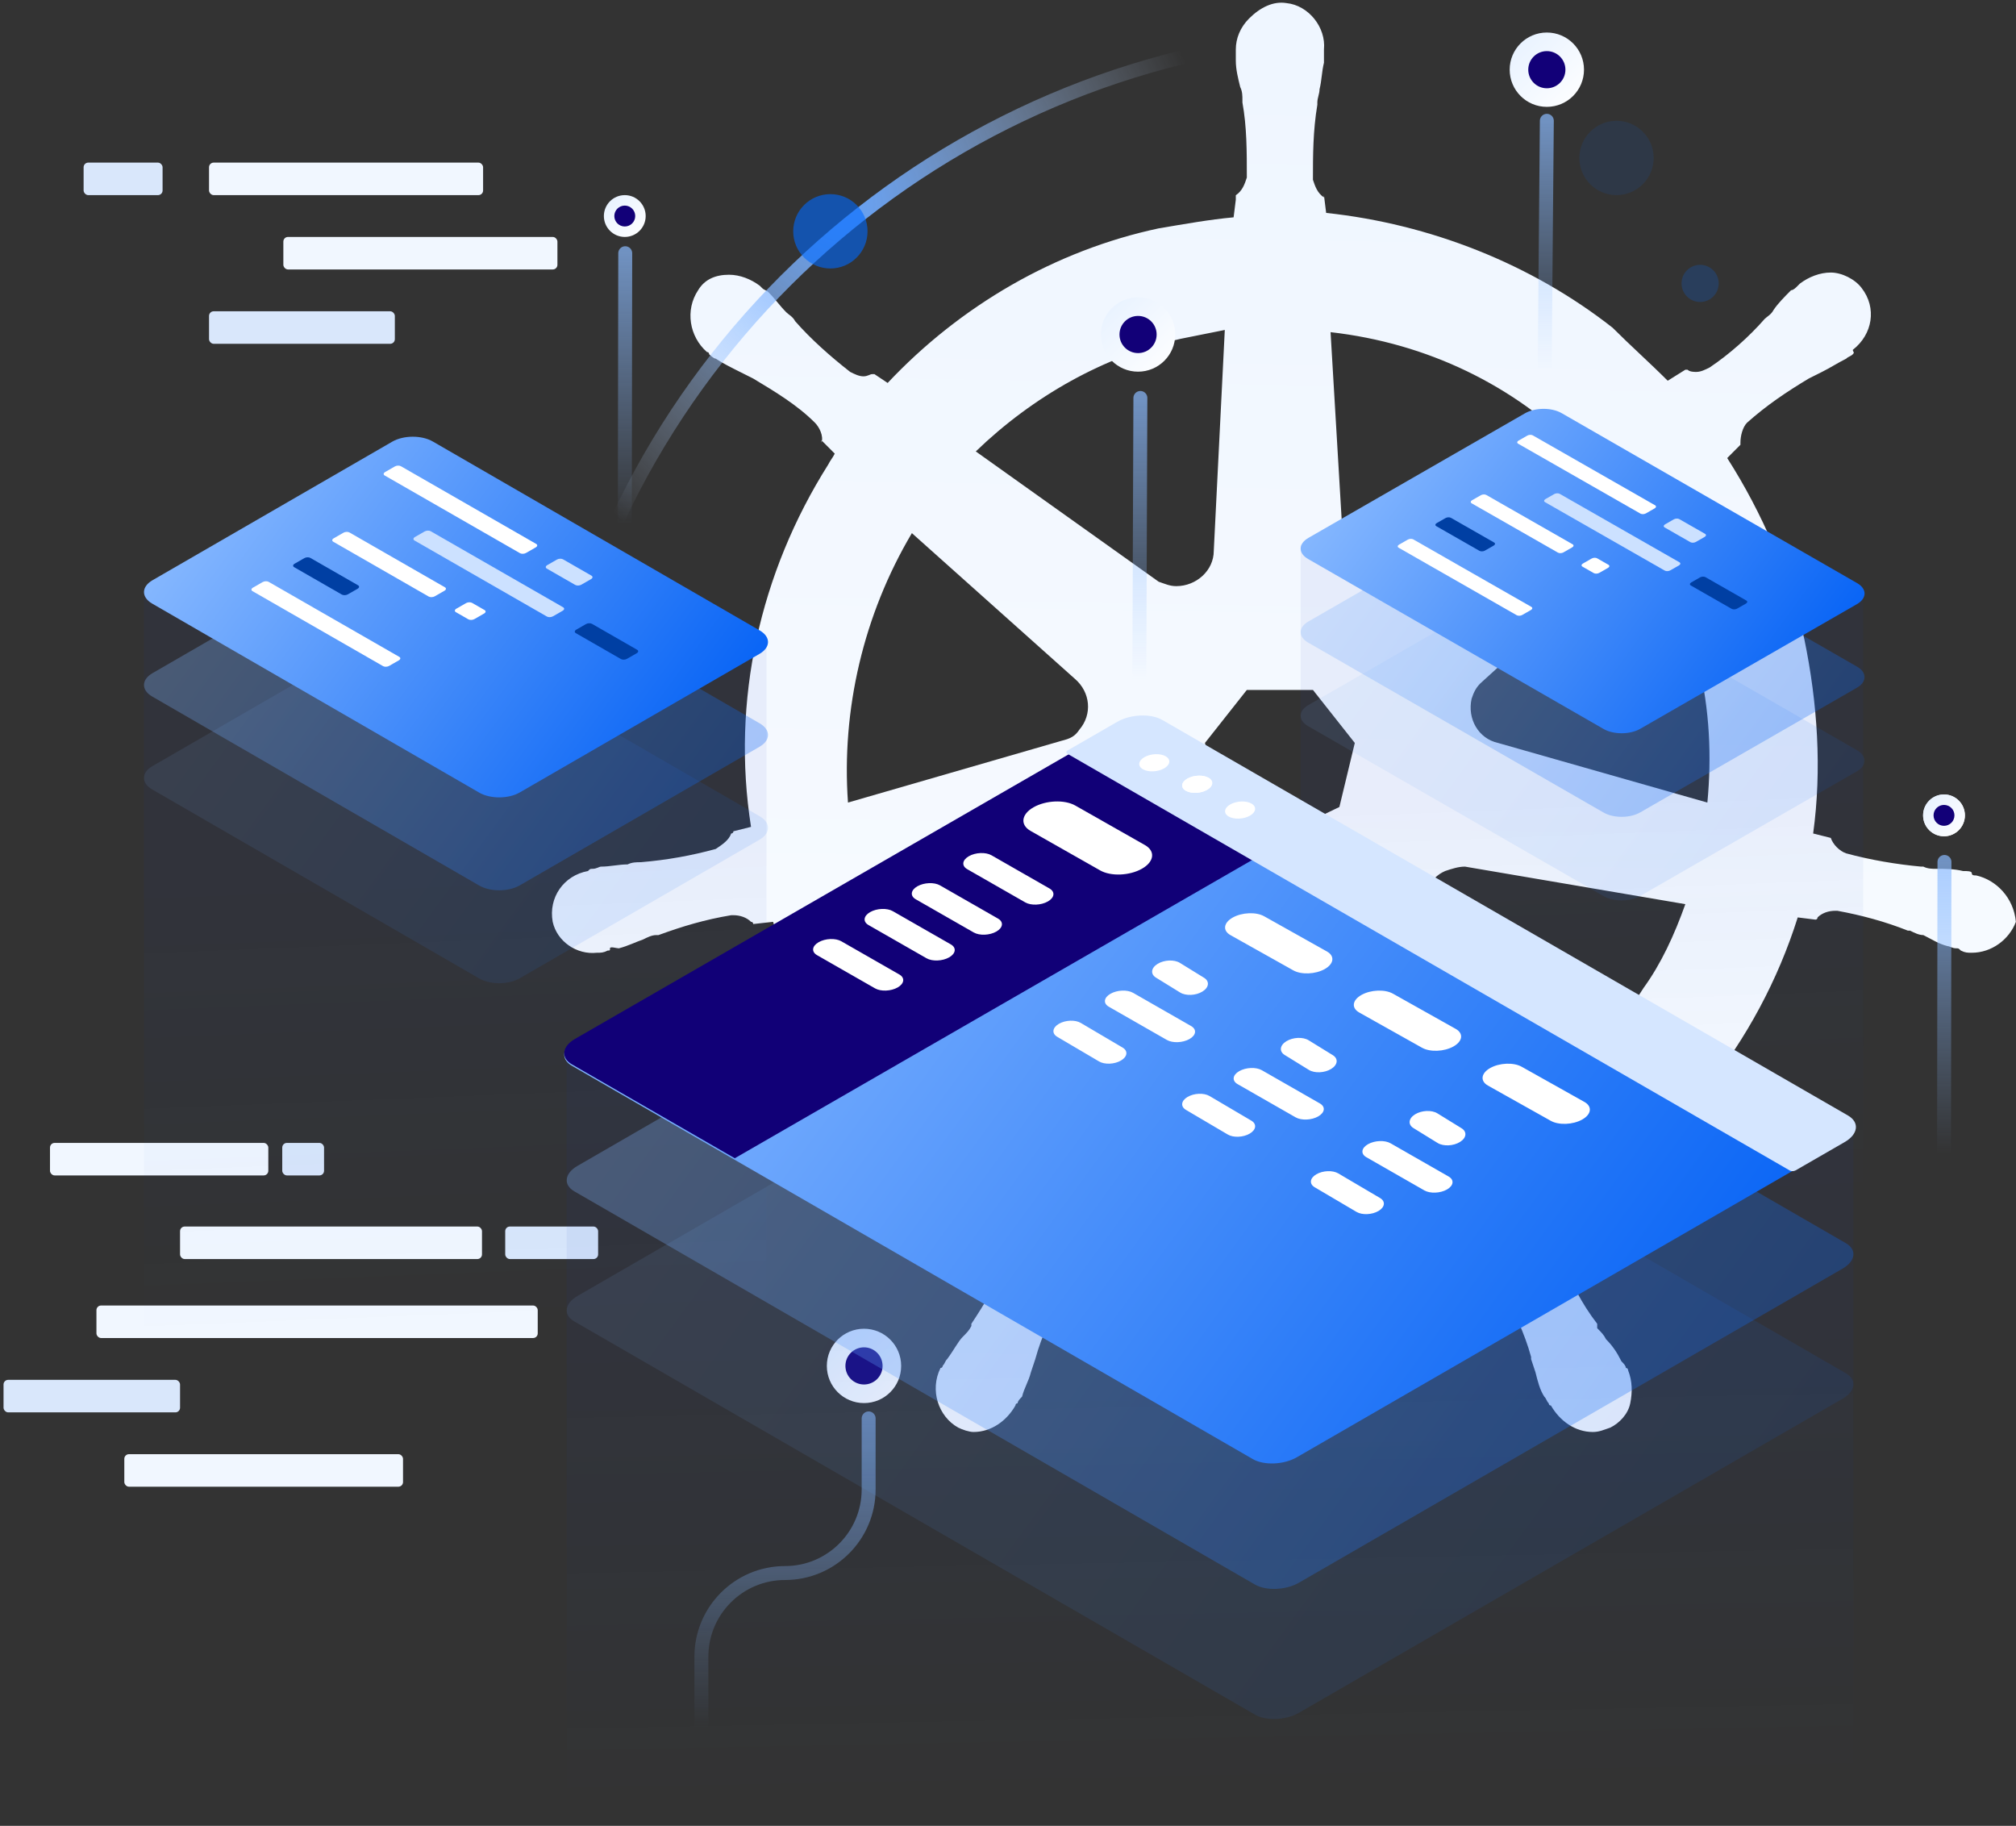 <?xml version="1.0" encoding="UTF-8"?>
<svg width="434px" height="393px" viewBox="0 0 434 393" version="1.1" xmlns="http://www.w3.org/2000/svg" xmlns:xlink="http://www.w3.org/1999/xlink">
    <rect x="0" y="0" width="434" height="393" fill="#333333" stroke="none"/>
    <!-- Generator: Sketch 57 (83077) - https://sketch.com -->
    <title>API and Backend Illustration</title>
    <desc>Created with Sketch.</desc>
    <defs>
        <linearGradient x1="58.103%" y1="142.968%" x2="60.6%" y2="3.791%" id="linearGradient-1">
            <stop stop-color="#FFFFFF" offset="0%"></stop>
            <stop stop-color="#EFF6FF" offset="100%"></stop>
        </linearGradient>
        <linearGradient x1="23.943%" y1="50%" x2="114.16%" y2="50%" id="linearGradient-2">
            <stop stop-color="#8BBBFF" stop-opacity="0" offset="0%"></stop>
            <stop stop-color="#8BBBFF" offset="100%"></stop>
        </linearGradient>
        <linearGradient x1="5.286%" y1="50%" x2="100%" y2="50%" id="linearGradient-3">
            <stop stop-color="#8BBBFF" stop-opacity="0" offset="0%"></stop>
            <stop stop-color="#8BBBFF" offset="100%"></stop>
        </linearGradient>
        <linearGradient x1="5.286%" y1="50%" x2="100%" y2="50%" id="linearGradient-4">
            <stop stop-color="#8BBBFF" stop-opacity="0" offset="0%"></stop>
            <stop stop-color="#8BBBFF" offset="100%"></stop>
        </linearGradient>
        <linearGradient x1="5.286%" y1="50%" x2="100%" y2="50%" id="linearGradient-5">
            <stop stop-color="#8BBBFF" stop-opacity="0" offset="0%"></stop>
            <stop stop-color="#8BBBFF" offset="100%"></stop>
        </linearGradient>
        <linearGradient x1="5.286%" y1="50%" x2="100%" y2="50%" id="linearGradient-6">
            <stop stop-color="#8BBBFF" stop-opacity="0" offset="0%"></stop>
            <stop stop-color="#8BBBFF" offset="100%"></stop>
        </linearGradient>
        <radialGradient cx="44.391%" cy="13.388%" fx="44.391%" fy="13.388%" r="187.718%" gradientTransform="translate(0.444,0.134),scale(0.194,1),rotate(6.928),translate(-0.444,-0.134)" id="radialGradient-7">
            <stop stop-color="#66A5FF" offset="0%"></stop>
            <stop stop-color="#CCE1FF" stop-opacity="0" offset="100%"></stop>
        </radialGradient>
        <linearGradient x1="100%" y1="100%" x2="0%" y2="0%" id="linearGradient-8">
            <stop stop-color="#E6F1FF" offset="0%"></stop>
            <stop stop-color="#FFFFFF" offset="100%"></stop>
        </linearGradient>
        <linearGradient x1="77.009%" y1="31.007%" x2="79.099%" y2="96.55%" id="linearGradient-9">
            <stop stop-color="#0E36BA" offset="3.99%"></stop>
            <stop stop-color="#0549D5" stop-opacity="0" offset="97.22%"></stop>
        </linearGradient>
        <linearGradient x1="0%" y1="29.937%" x2="100%" y2="72.182%" id="linearGradient-10">
            <stop stop-color="#8BBBFF" offset="0%"></stop>
            <stop stop-color="#0260F5" offset="100%"></stop>
        </linearGradient>
        <linearGradient x1="77.009%" y1="31.007%" x2="79.099%" y2="96.55%" id="linearGradient-11">
            <stop stop-color="#0E36BA" offset="3.99%"></stop>
            <stop stop-color="#0549D5" stop-opacity="0" offset="97.22%"></stop>
        </linearGradient>
        <linearGradient x1="0%" y1="29.937%" x2="100%" y2="72.182%" id="linearGradient-12">
            <stop stop-color="#8BBBFF" offset="0%"></stop>
            <stop stop-color="#0260F5" offset="100%"></stop>
        </linearGradient>
        <linearGradient x1="77.009%" y1="31.007%" x2="79.099%" y2="96.55%" id="linearGradient-13">
            <stop stop-color="#0E36BA" offset="3.99%"></stop>
            <stop stop-color="#0549D5" stop-opacity="0" offset="97.22%"></stop>
        </linearGradient>
        <linearGradient x1="0%" y1="29.937%" x2="100%" y2="72.182%" id="linearGradient-14">
            <stop stop-color="#8BBBFF" offset="0%"></stop>
            <stop stop-color="#0260F5" offset="100%"></stop>
        </linearGradient>
        <linearGradient x1="0%" y1="29.937%" x2="100%" y2="72.182%" id="linearGradient-15">
            <stop stop-color="#8BBBFF" offset="0%"></stop>
            <stop stop-color="#0260F5" offset="100%"></stop>
        </linearGradient>
    </defs>
    <g id="Page-1" stroke="none" stroke-width="1" fill="none" fill-rule="evenodd">
        <g id="Landing-page" transform="translate(-185, -1524)">
            <g id="Solutions" transform="translate(0, 768)">
                <g id="API-and-Backend-Illustration" transform="translate(185, 736)">
                    <path d="M425.435,208.433 C424.961,208.433 424.486,208.433 424.486,207.958 C424.486,207.482 423.538,207.482 422.589,207.482 C420.691,207.007 418.794,207.007 416.896,207.007 C415.947,207.007 414.999,207.007 414.05,206.532 L413.576,206.532 C408.357,206.056 402.665,205.106 397.447,203.68 C396.023,203.204 394.6,201.778 394.126,200.352 C394.6,200.352 394.126,200.352 394.126,200.352 L390.331,199.401 C392.228,185.616 391.28,171.355 388.433,157.57 C385.113,143.785 379.42,130.475 371.83,118.591 L374.676,115.738 L374.676,115.263 C374.676,113.837 375.151,111.936 376.099,110.985 C380.369,107.182 384.638,104.33 389.382,101.478 C390.331,101.002 391.28,100.527 392.228,100.052 C394.126,99.101 395.549,98.15 397.447,97.2 C397.921,96.724 398.395,96.724 398.87,96.249 C399.344,95.773 398.87,95.773 398.87,95.298 C403.139,91.971 404.088,86.266 400.767,81.988 C399.344,80.087 396.498,78.661 394.126,78.661 C391.754,78.661 389.382,79.611 387.485,81.037 L387.01,81.513 C386.536,81.988 386.061,82.463 385.587,82.463 C384.164,83.89 382.741,85.316 381.792,86.742 C381.318,87.692 380.369,88.168 379.894,88.643 C376.574,92.446 372.304,96.249 368.035,99.101 C367.086,99.576 366.137,100.052 365.189,100.052 C364.714,100.052 363.765,100.052 363.291,99.576 L362.817,99.576 L359.022,101.953 C355.227,98.15 350.957,94.347 347.162,90.545 C329.61,76.759 307.788,68.203 285.492,65.826 L285.018,62.023 L285.018,62.498 C283.595,61.548 283.12,60.122 282.646,58.696 C282.646,53.467 282.646,48.238 283.595,42.533 L283.595,42.058 C283.595,41.107 284.069,40.157 284.069,39.206 C284.544,37.304 284.544,35.403 285.018,33.502 L285.018,30.649 C285.492,25.896 281.697,21.142 276.953,20.667 C274.107,20.192 271.261,21.618 268.889,23.994 C266.991,25.896 266.043,28.273 266.043,30.649 L266.043,33.026 C266.043,34.928 266.517,36.829 266.991,38.731 C267.466,39.681 267.466,40.632 267.466,41.583 L267.466,42.058 C268.415,47.287 268.415,52.516 268.415,58.22 C267.94,59.646 267.466,61.072 266.043,62.023 L266.043,62.974 L265.568,66.777 C260.35,67.252 255.132,68.203 249.439,69.153 C227.143,73.907 206.745,85.791 191.09,102.428 L188.244,100.527 L187.77,100.527 C187.295,100.527 186.821,101.002 185.872,101.002 C184.923,101.002 183.974,100.527 183.026,100.052 C178.756,96.724 174.487,92.921 171.166,89.118 C170.692,88.168 169.743,87.692 169.269,87.217 C167.845,85.791 166.897,84.365 165.474,82.939 C164.999,82.463 164.525,82.463 164.05,81.988 C163.576,81.513 163.576,81.513 163.576,81.513 C161.678,80.087 159.307,79.136 156.935,79.136 C154.088,79.136 151.716,80.087 150.293,82.463 C147.447,86.742 148.396,92.446 152.191,95.773 C152.665,95.773 152.665,96.249 152.665,96.249 C152.665,96.249 153.614,97.2 154.088,97.2 C155.512,98.15 157.409,99.101 159.307,100.052 C160.255,100.527 161.204,101.002 162.153,101.478 C166.897,104.33 171.641,107.182 175.436,110.985 C176.384,111.936 177.333,113.837 176.859,115.263 L176.859,114.788 L179.705,117.64 C179.231,118.591 178.756,119.066 178.282,120.017 C163.576,143.309 157.409,170.88 161.678,197.975 L157.883,198.926 C157.883,199.401 157.409,199.401 157.409,199.401 C156.935,200.827 155.512,201.778 154.088,202.729 C148.87,204.155 143.652,205.106 137.959,205.581 C137.011,205.581 136.062,205.581 135.113,206.056 C133.216,206.056 131.318,206.532 129.42,206.532 C128.946,206.532 128.472,207.007 127.523,207.007 C127.049,207.007 127.049,207.007 126.574,207.482 C121.356,208.433 118.035,213.187 118.984,218.416 C118.984,218.416 118.984,218.416 118.984,218.416 C119.933,222.694 124.202,225.546 128.472,225.071 C129.42,225.071 129.895,225.071 130.844,224.595 C131.318,224.595 131.318,224.595 131.318,224.12 C131.318,223.645 132.741,224.12 133.216,224.12 C135.113,223.645 137.011,222.694 138.434,222.219 C139.382,221.743 140.331,221.268 141.28,221.268 L141.754,221.268 C146.973,219.366 151.716,217.94 157.409,216.99 L157.883,216.99 C159.307,216.99 160.73,217.465 161.678,218.416 C162.153,218.416 162.153,218.891 162.153,218.891 L166.422,218.416 C173.538,240.282 186.821,259.772 205.322,274.032 C209.591,277.36 213.386,280.212 218.13,282.589 L215.758,285.916 C215.758,286.392 216.232,286.392 216.232,286.392 C217.181,287.818 217.181,289.719 216.707,291.145 C214.809,295.899 211.963,300.652 209.117,304.931 L209.117,305.406 C208.642,306.357 208.168,306.832 207.219,307.783 C206.27,308.734 205.322,310.635 203.899,312.536 C203.424,313.012 203.424,313.487 202.95,313.962 C202.95,313.962 202.95,314.438 202.475,314.438 C200.103,319.191 202.001,324.896 206.27,327.272 C207.219,327.748 208.642,328.223 209.591,328.223 C213.386,328.223 216.707,325.846 218.604,322.519 C218.604,322.519 218.604,322.044 219.079,322.044 C219.079,321.568 219.553,321.093 220.028,320.617 C220.502,318.716 221.451,317.29 221.925,315.389 L222.874,312.536 C224.297,307.307 226.669,302.554 229.041,297.8 C229.99,296.374 231.413,295.424 232.836,294.948 C233.31,294.948 233.31,294.948 233.31,294.473 L235.208,290.67 C248.49,295.899 262.248,298.276 276.479,298.276 C285.018,298.276 293.557,297.325 302.096,294.948 C307.314,293.997 312.532,292.096 317.276,290.67 L319.173,293.997 C319.648,293.997 319.648,293.997 319.648,294.473 C321.071,294.948 322.494,295.899 323.443,297.325 C325.815,302.079 328.187,306.832 329.61,312.061 L329.61,312.536 L330.559,315.389 C331.033,317.29 331.507,319.191 332.456,320.617 C332.931,321.093 332.931,321.568 333.405,322.044 C333.405,322.044 333.405,322.519 333.879,322.519 C335.777,325.846 339.098,328.223 342.893,328.223 C344.316,328.223 345.264,327.748 346.688,327.272 C348.585,326.322 350.483,324.42 350.957,322.044 C351.431,319.667 351.431,317.29 350.483,314.913 C350.483,314.438 350.008,314.438 350.008,314.438 C350.008,313.962 349.534,313.487 349.06,313.012 C348.111,311.11 347.162,309.684 345.739,308.258 C345.264,307.307 344.79,306.832 343.841,305.881 L343.841,304.931 C340.521,300.652 338.149,295.899 336.251,291.145 C335.777,289.719 335.777,287.818 336.726,286.392 C336.726,285.916 337.2,285.916 337.2,285.916 L335.777,282.114 C359.97,267.377 378.471,244.56 387.01,217.465 L390.805,217.94 C391.28,217.94 391.28,217.465 391.28,217.465 C392.228,216.514 393.652,216.039 395.075,216.039 L395.549,216.039 C400.767,216.99 405.985,218.416 410.729,220.317 L411.204,220.317 C412.152,220.792 413.101,221.268 414.05,221.268 C415.947,222.219 417.371,223.169 419.268,223.645 C419.743,223.645 420.217,224.12 421.166,224.12 C421.64,224.12 421.64,224.12 422.114,224.595 C423.063,225.071 423.538,225.071 424.486,225.071 C428.756,225.071 432.551,222.219 433.974,218.416 C433.5,213.187 429.705,209.384 425.435,208.433 Z M288.339,193.697 L275.53,199.877 L262.722,193.697 L259.401,179.912 L268.415,168.503 L282.646,168.503 L291.659,179.912 L288.339,193.697 Z M365.663,162.799 C368.035,172.781 368.509,182.764 367.56,192.746 L322.494,179.912 C318.225,178.961 315.853,174.683 316.802,170.405 C317.276,168.978 317.75,168.028 318.699,167.077 L354.278,134.753 C359.496,143.309 363.291,152.816 365.663,162.799 Z M340.046,117.165 L301.147,144.735 C297.826,146.637 293.082,146.161 290.711,142.834 C289.762,141.883 289.287,140.932 289.287,139.506 L286.441,91.495 C307.314,93.872 325.815,102.904 340.046,117.165 Z M254.183,92.921 L263.671,91.02 L261.299,138.556 C261.299,142.834 257.504,146.161 253.234,146.161 C251.811,146.161 250.862,145.686 249.439,145.211 L210.065,117.165 C222.399,105.281 237.58,96.724 254.183,92.921 Z M196.308,134.753 L231.413,166.126 C234.733,168.978 235.208,173.732 232.361,177.06 C231.413,178.486 230.464,178.961 228.566,179.436 L182.551,192.746 C181.128,172.781 185.872,152.341 196.308,134.753 Z M188.244,215.088 L235.208,207.007 C239.003,207.007 242.798,209.384 243.272,213.187 C243.747,214.613 243.747,216.514 242.798,217.94 L224.771,261.673 C208.168,250.74 194.885,234.102 188.244,215.088 Z M295.929,274.032 C289.287,275.459 282.646,276.409 275.53,276.409 C265.568,276.409 255.132,274.508 245.644,271.656 L268.889,229.349 C271.261,226.497 275.056,225.546 278.377,227.447 C279.8,228.398 280.748,229.349 282.172,230.775 L304.942,272.131 C302.096,272.606 299.249,273.082 295.929,274.032 Z M353.803,232.676 C346.688,244.085 336.726,254.067 325.34,261.198 L306.84,216.514 C305.891,212.711 307.788,208.909 311.109,207.482 C312.532,207.007 313.955,206.532 315.378,206.532 L362.817,214.613 C360.445,221.268 357.598,227.447 353.803,232.676 Z" id="Shape" fill="url(#linearGradient-1)" fill-rule="nonzero"></path>
                    <rect id="Rectangle" fill="#F1F7FF" fill-rule="nonzero" x="45" y="55" width="59" height="7" rx="1"></rect>
                    <rect id="Rectangle" fill="#D9E7FB" fill-rule="nonzero" x="18" y="55" width="17" height="7" rx="1"></rect>
                    <rect id="Rectangle" fill="#F1F7FF" fill-rule="nonzero" x="61" y="71" width="59" height="7" rx="1"></rect>
                    <rect id="Rectangle" fill="#D9E7FB" fill-rule="nonzero" x="45" y="87" width="40" height="7" rx="1"></rect>
                    <rect id="Rectangle" fill="#F1F7FF" fill-rule="nonzero" x="10.762" y="266" width="47" height="7" rx="1"></rect>
                    <rect id="Rectangle" fill="#D9E7FB" fill-rule="nonzero" x="60.762" y="266" width="9" height="7" rx="1"></rect>
                    <rect id="Rectangle" fill="#F1F7FF" fill-rule="nonzero" x="38.762" y="284" width="65" height="7" rx="1"></rect>
                    <rect id="Rectangle" fill="#D9E7FB" fill-rule="nonzero" x="108.762" y="284" width="20" height="7" rx="1"></rect>
                    <rect id="Rectangle" fill="#F1F7FF" fill-rule="nonzero" x="20.762" y="301" width="95" height="7" rx="1"></rect>
                    <rect id="Rectangle" fill="#D9E7FB" fill-rule="nonzero" x="0.762" y="317" width="38" height="7" rx="1"></rect>
                    <rect id="Rectangle" fill="#F1F7FF" fill-rule="nonzero" x="26.762" y="333" width="60" height="7" rx="1"></rect>
                    <path d="M125.147,387.153 L161.56,387.153 C171.503,387.153 179.563,379.093 179.563,369.15 L179.563,369.15 C179.563,359.207 187.624,351.147 197.567,351.147 L212.846,351.147" id="Path" stroke="url(#linearGradient-2)" stroke-width="3" opacity="0.7" stroke-linecap="round" stroke-linejoin="round" transform="translate(168.997, 369.15) scale(-1, 1) rotate(-90) translate(-168.997, -369.15) "></path>
                    <path d="M385.272,238.752 L451.828,238.852" id="Path" stroke="url(#linearGradient-3)" stroke-width="3" opacity="0.7" stroke-linecap="round" stroke-linejoin="round" transform="translate(418.55, 238.802) rotate(-90) translate(-418.55, -238.802) "></path>
                    <path d="M103.393,105.607 L165.707,105.707" id="Path" stroke="url(#linearGradient-4)" stroke-width="3" opacity="0.7" stroke-linecap="round" stroke-linejoin="round" stroke-dasharray="0" transform="translate(134.55, 105.657) rotate(-90) translate(-134.55, -105.657) "></path>
                    <path d="M213.457,137.456 L277.3,137.699" id="Path" stroke="url(#linearGradient-5)" stroke-width="3" opacity="0.7" stroke-linecap="round" stroke-linejoin="round" transform="translate(245.378, 137.578) rotate(-90) translate(-245.378, -137.578) "></path>
                    <path d="M304.239,74.261 L361.261,74.761" id="Path" stroke="url(#linearGradient-6)" stroke-width="3" opacity="0.7" stroke-linecap="round" stroke-linejoin="round" stroke-dasharray="0" transform="translate(332.75, 74.511) rotate(-90) translate(-332.75, -74.511) "></path>
                    <path d="M315.255,89.188 C247.511,42.358 156.791,46.721 93.855,99.838" id="Path" stroke="url(#radialGradient-7)" stroke-width="3" transform="translate(204.555, 78.33) rotate(-33) translate(-204.555, -78.33) "></path>
                    <circle id="Oval" fill="url(#linearGradient-8)" fill-rule="nonzero" transform="translate(186, 314) scale(-1, 1) rotate(-90) translate(-186, -314) " cx="186" cy="314" r="8"></circle>
                    <circle id="Oval" fill="#120078" fill-rule="nonzero" transform="translate(186, 314) scale(-1, 1) rotate(-90) translate(-186, -314) " cx="186" cy="314" r="4"></circle>
                    <circle id="Oval" fill="url(#linearGradient-8)" fill-rule="nonzero" transform="translate(418.5, 195.5) scale(-1, 1) rotate(-90) translate(-418.5, -195.5) " cx="418.5" cy="195.5" r="4.5"></circle>
                    <circle id="Oval" fill="#120078" fill-rule="nonzero" transform="translate(418.5, 195.5) scale(-1, 1) rotate(-90) translate(-418.5, -195.5) " cx="418.5" cy="195.5" r="2.25"></circle>
                    <circle id="Oval" fill="url(#linearGradient-8)" fill-rule="nonzero" transform="translate(134.5, 66.5) scale(-1, 1) rotate(-90) translate(-134.5, -66.5) " cx="134.5" cy="66.5" r="4.5"></circle>
                    <circle id="Oval" fill="#120078" fill-rule="nonzero" transform="translate(134.5, 66.5) scale(-1, 1) rotate(-90) translate(-134.5, -66.5) " cx="134.5" cy="66.5" r="2.25"></circle>
                    <circle id="Oval" fill="url(#linearGradient-8)" fill-rule="nonzero" transform="translate(245, 92) scale(-1, 1) rotate(-90) translate(-245, -92) " cx="245" cy="92" r="8"></circle>
                    <circle id="Oval" fill="#120078" fill-rule="nonzero" transform="translate(245, 92) scale(-1, 1) rotate(-90) translate(-245, -92) " cx="245" cy="92" r="4"></circle>
                    <circle id="Oval" fill="url(#linearGradient-8)" fill-rule="nonzero" transform="translate(333, 35) scale(-1, 1) rotate(-90) translate(-333, -35) " cx="333" cy="35" r="8"></circle>
                    <circle id="Oval" fill="#120078" fill-rule="nonzero" transform="translate(333, 35) scale(-1, 1) rotate(-90) translate(-333, -35) " cx="333" cy="35" r="4"></circle>
                    <circle id="Oval" fill="url(#linearGradient-8)" fill-rule="nonzero" transform="translate(418.5, 195.5) scale(-1, 1) rotate(-90) translate(-418.5, -195.5) " cx="418.5" cy="195.5" r="4.5"></circle>
                    <circle id="Oval" fill="#120078" fill-rule="nonzero" transform="translate(418.5, 195.5) scale(-1, 1) rotate(-90) translate(-418.5, -195.5) " cx="418.5" cy="195.5" r="2.25"></circle>
                    <circle id="Oval" fill-opacity="0.6" fill="#0069FF" fill-rule="nonzero" cx="178.762" cy="69.786" r="8"></circle>
                    <circle id="Oval" fill-opacity="0.2" fill="#0069FF" fill-rule="nonzero" cx="366" cy="81" r="4"></circle>
                    <circle id="Oval" fill-opacity="0.1" fill="#0069FF" fill-rule="nonzero" cx="348" cy="54" r="8"></circle>
                    <polygon id="Path" fill-opacity="0.06" fill="url(#linearGradient-9)" fill-rule="nonzero" points="31 146.559 165 158.003 165 313 31 313"></polygon>
                    <path d="M93.171,155.027 L163.558,195.702 C165.951,197.085 165.924,199.342 163.498,200.744 L111.887,230.568 C109.462,231.97 105.556,231.986 103.164,230.604 L32.776,189.928 C30.384,188.545 30.412,186.288 32.837,184.887 L84.448,155.062 C86.873,153.66 90.779,153.644 93.171,155.027 Z" id="Path" fill-opacity="0.1" fill="url(#linearGradient-10)" fill-rule="nonzero"></path>
                    <path d="M93.171,135.027 L163.558,175.702 C165.951,177.085 165.924,179.342 163.498,180.744 L111.887,210.568 C109.462,211.97 105.556,211.986 103.164,210.604 L32.776,169.928 C30.384,168.545 30.412,166.288 32.837,164.887 L84.448,135.062 C86.873,133.66 90.779,133.644 93.171,135.027 Z" id="Path" fill-opacity="0.3" fill="url(#linearGradient-10)" fill-rule="nonzero"></path>
                    <path d="M93.171,115.027 L163.558,155.702 C165.951,157.085 165.924,159.342 163.498,160.744 L111.887,190.568 C109.462,191.97 105.556,191.986 103.164,190.604 L32.776,149.928 C30.384,148.545 30.412,146.288 32.837,144.887 L84.448,115.062 C86.873,113.66 90.779,113.644 93.171,115.027 Z" id="Path" fill="url(#linearGradient-10)" fill-rule="nonzero"></path>
                    <path d="M115.335,137.817 C115.719,137.596 115.761,137.262 115.428,137.071 L86.3,120.346 C85.967,120.155 85.384,120.179 85,120.4 L82.91,121.6 C82.526,121.82 82.484,122.155 82.817,122.346 L111.945,139.07 C112.278,139.262 112.861,139.238 113.245,139.017 L115.335,137.817 Z M95.683,147.151 C96.068,146.93 96.11,146.596 95.777,146.405 L75.232,134.609 C74.899,134.418 74.317,134.442 73.933,134.663 L71.843,135.863 C71.459,136.083 71.417,136.418 71.75,136.609 L92.294,148.405 C92.627,148.596 93.209,148.572 93.594,148.351 L95.683,147.151 Z" id="Shape" fill="#FFFFFF" fill-rule="nonzero"></path>
                    <path d="M76.984,146.723 C77.368,146.503 77.41,146.168 77.077,145.977 L66.811,140.082 C66.478,139.891 65.895,139.915 65.511,140.136 L63.421,141.336 C63.037,141.556 62.995,141.891 63.328,142.082 L73.595,147.977 C73.927,148.168 74.51,148.144 74.894,147.923 L76.984,146.723 Z" id="Path" fill="#003FA3" fill-rule="nonzero"></path>
                    <path d="M85.864,162.13 C86.248,161.91 86.29,161.575 85.957,161.384 L57.833,145.237 C57.501,145.046 56.918,145.07 56.534,145.29 L54.444,146.49 C54.06,146.711 54.018,147.045 54.351,147.236 L82.474,163.384 C82.807,163.575 83.39,163.551 83.774,163.33 L85.864,162.13 Z M104.221,152.053 C104.605,151.832 104.647,151.498 104.314,151.307 L101.627,149.764 C101.294,149.573 100.711,149.597 100.327,149.817 L98.237,151.017 C97.853,151.238 97.811,151.572 98.144,151.763 L100.831,153.306 C101.164,153.498 101.747,153.474 102.131,153.253 L104.221,152.053 Z" id="Shape" fill="#FFFFFF" fill-rule="nonzero"></path>
                    <path d="M121.134,151.455 C121.518,151.235 121.56,150.9 121.227,150.709 L92.714,134.338 C92.381,134.147 91.798,134.171 91.414,134.391 L89.324,135.591 C88.94,135.812 88.898,136.146 89.231,136.337 L117.744,152.709 C118.077,152.9 118.659,152.876 119.044,152.655 L121.134,151.455 Z" id="Path" fill="#CCE1FF" fill-rule="nonzero"></path>
                    <path d="M137.07,160.605 C137.454,160.384 137.496,160.05 137.163,159.859 L127.442,154.278 C127.109,154.087 126.527,154.111 126.143,154.331 L124.053,155.531 C123.669,155.752 123.627,156.086 123.96,156.277 L133.68,161.858 C134.013,162.05 134.596,162.026 134.98,161.805 L137.07,160.605 Z" id="Path" fill="#003FA3" fill-rule="nonzero"></path>
                    <path d="M127.236,144.651 C127.621,144.43 127.663,144.096 127.33,143.904 L121.2,140.385 C120.867,140.194 120.285,140.218 119.9,140.439 L117.811,141.638 C117.426,141.859 117.385,142.193 117.718,142.385 L123.847,145.904 C124.18,146.095 124.763,146.071 125.147,145.85 L127.236,144.651 Z" id="Path" fill="#CCE1FF" fill-rule="nonzero"></path>
                    <polygon id="Path" fill-opacity="0.06" fill="url(#linearGradient-11)" fill-rule="nonzero" points="280 137.286 401.096 147.581 401.096 287 280 287"></polygon>
                    <path d="M336.185,144.903 L399.794,181.491 C401.956,182.734 401.931,184.765 399.739,186.026 L353.098,212.853 C350.906,214.114 347.376,214.128 345.214,212.885 L281.605,176.297 C279.444,175.053 279.468,173.023 281.66,171.762 L328.301,144.935 C330.493,143.674 334.023,143.66 336.185,144.903 Z" id="Path" fill-opacity="0.1" fill="url(#linearGradient-12)" fill-rule="nonzero"></path>
                    <path d="M336.185,126.913 L399.794,163.501 C401.956,164.745 401.931,166.775 399.739,168.036 L353.098,194.863 C350.906,196.124 347.376,196.138 345.214,194.895 L281.605,158.307 C279.444,157.064 279.468,155.033 281.66,153.772 L328.301,126.945 C330.493,125.684 334.023,125.67 336.185,126.913 Z" id="Path" fill-opacity="0.3" fill="url(#linearGradient-12)" fill-rule="nonzero"></path>
                    <path d="M336.185,108.923 L399.794,145.511 C401.956,146.755 401.931,148.785 399.739,150.046 L353.098,176.873 C350.906,178.134 347.376,178.148 345.214,176.905 L281.605,140.317 C279.444,139.074 279.468,137.043 281.66,135.782 L328.301,108.955 C330.493,107.694 334.023,107.68 336.185,108.923 Z" id="Path" fill="url(#linearGradient-12)" fill-rule="nonzero"></path>
                    <path d="M356.214,129.423 C356.561,129.225 356.599,128.924 356.298,128.752 L329.974,113.709 C329.674,113.537 329.147,113.558 328.8,113.757 L326.911,114.836 C326.564,115.034 326.526,115.335 326.827,115.507 L353.151,130.551 C353.451,130.723 353.978,130.701 354.325,130.503 L356.214,129.423 Z M338.454,137.819 C338.802,137.621 338.84,137.32 338.539,137.148 L319.973,126.538 C319.672,126.366 319.146,126.388 318.798,126.586 L316.91,127.665 C316.563,127.864 316.525,128.165 316.826,128.337 L335.392,138.947 C335.692,139.119 336.219,139.097 336.566,138.899 L338.454,137.819 Z" id="Shape" fill="#FFFFFF" fill-rule="nonzero"></path>
                    <path d="M321.556,137.435 C321.903,137.236 321.941,136.935 321.64,136.763 L312.362,131.461 C312.061,131.289 311.535,131.311 311.188,131.509 L309.299,132.588 C308.952,132.787 308.914,133.088 309.215,133.26 L318.493,138.562 C318.794,138.734 319.32,138.712 319.667,138.514 L321.556,137.435 Z" id="Path" fill="#003FA3" fill-rule="nonzero"></path>
                    <path d="M329.58,151.293 C329.928,151.095 329.966,150.794 329.665,150.622 L304.25,136.097 C303.949,135.925 303.422,135.947 303.075,136.145 L301.187,137.225 C300.839,137.423 300.801,137.724 301.102,137.896 L326.517,152.42 C326.818,152.592 327.345,152.571 327.692,152.372 L329.58,151.293 Z M346.17,142.229 C346.517,142.03 346.555,141.729 346.254,141.557 L343.826,140.169 C343.525,139.998 342.998,140.019 342.651,140.218 L340.763,141.297 C340.415,141.495 340.377,141.796 340.678,141.968 L343.107,143.356 C343.408,143.528 343.934,143.506 344.281,143.308 L346.17,142.229 Z" id="Shape" fill="#FFFFFF" fill-rule="nonzero"></path>
                    <path d="M361.454,141.691 C361.801,141.492 361.839,141.192 361.538,141.02 L335.771,126.294 C335.47,126.122 334.944,126.143 334.596,126.342 L332.708,127.421 C332.36,127.62 332.323,127.92 332.624,128.092 L358.391,142.818 C358.692,142.99 359.218,142.969 359.566,142.77 L361.454,141.691 Z" id="Path" fill="#CCE1FF" fill-rule="nonzero"></path>
                    <path d="M375.855,149.921 C376.203,149.723 376.241,149.422 375.94,149.25 L367.155,144.23 C366.855,144.058 366.328,144.079 365.981,144.278 L364.093,145.357 C363.745,145.556 363.707,145.856 364.008,146.028 L372.792,151.049 C373.093,151.22 373.62,151.199 373.967,151 L375.855,149.921 Z" id="Path" fill="#003FA3" fill-rule="nonzero"></path>
                    <path d="M366.969,135.57 C367.317,135.372 367.355,135.071 367.054,134.899 L361.514,131.733 C361.213,131.561 360.687,131.583 360.339,131.781 L358.452,132.861 C358.104,133.059 358.066,133.36 358.367,133.532 L363.906,136.698 C364.207,136.87 364.734,136.848 365.081,136.649 L366.969,135.57 Z" id="Path" fill="#CCE1FF" fill-rule="nonzero"></path>
                    <polygon id="Path" fill-opacity="0.06" fill="url(#linearGradient-13)" fill-rule="nonzero" points="122 246.559 399 262.003 399 413 122 413"></polygon>
                    <path d="M396.677,321.057 C399.485,319.435 399.791,316.977 397.358,315.573 L250.853,230.948 C248.42,229.544 244.166,229.72 241.357,231.342 L124.323,298.943 C121.515,300.565 121.21,303.022 123.642,304.427 L270.148,389.052 C272.58,390.457 276.834,390.28 279.643,388.658 L396.677,321.057 Z" id="Path" fill-opacity="0.1" fill="url(#linearGradient-14)" fill-rule="nonzero"></path>
                    <path d="M396.677,293.057 C399.485,291.435 399.791,288.977 397.358,287.573 L250.853,202.948 C248.42,201.544 244.166,201.72 241.357,203.342 L124.323,270.943 C121.515,272.565 121.21,275.022 123.642,276.427 L270.148,361.052 C272.58,362.457 276.834,362.28 279.643,360.658 L396.677,293.057 Z" id="Path" fill-opacity="0.3" fill="url(#linearGradient-14)" fill-rule="nonzero"></path>
                    <path d="M396.29,266.025 C399.099,264.402 399.405,261.943 396.971,260.538 L250.386,175.874 C247.952,174.469 243.695,174.645 240.885,176.268 L123.787,243.9 C120.977,245.523 120.671,247.982 123.105,249.387 L269.691,334.051 C272.125,335.457 276.381,335.28 279.192,333.657 L396.29,266.025 Z" id="Path" fill="url(#linearGradient-15)" fill-rule="nonzero"></path>
                    <path d="M284.982,196.222 L249.533,175.791 C247.305,174.508 243.41,174.67 240.839,176.151 L123.786,243.615 C120.977,245.234 120.671,247.686 123.104,249.088 L158.18,269.305 L284.982,196.222 Z" id="Path" fill="#110077" fill-rule="nonzero"></path>
                    <path d="M397.107,265.828 C400.045,264.133 400.365,261.566 397.821,260.099 L250.226,174.969 C247.736,173.534 243.38,173.714 240.505,175.372 L229.853,181.516 C229.488,181.727 229.449,182.046 229.765,182.228 L385.335,271.958 C385.651,272.14 386.203,272.117 386.569,271.906 L397.107,265.828 Z" id="Path" fill="#D5E6FF" fill-rule="nonzero"></path>
                    <path d="M245.831,206.988 C248.487,205.481 248.776,203.197 246.475,201.891 L231.491,193.387 C229.191,192.081 225.167,192.246 222.511,193.753 C219.854,195.261 219.565,197.544 221.866,198.85 L236.85,207.354 C239.15,208.66 243.174,208.496 245.831,206.988 Z M225.587,214.03 C227.029,213.205 227.185,211.956 225.937,211.24 L213.446,204.092 C212.197,203.377 210.013,203.466 208.572,204.291 C207.13,205.116 206.973,206.367 208.222,207.081 L220.713,214.231 C221.962,214.945 224.146,214.855 225.587,214.03 Z M285.176,228.589 C287.175,227.469 287.392,225.77 285.661,224.799 L272.145,217.219 C270.414,216.248 267.386,216.37 265.387,217.491 C263.388,218.612 263.171,220.311 264.902,221.282 L278.417,228.861 C280.149,229.833 283.177,229.711 285.176,228.589 Z M258.862,233.419 C260.283,232.544 260.438,231.217 259.207,230.459 L254.007,227.253 C252.776,226.495 250.624,226.59 249.204,227.465 C247.783,228.341 247.628,229.668 248.859,230.426 L254.059,233.632 C255.29,234.39 257.442,234.295 258.862,233.419 Z M256.074,243.639 C257.516,242.814 257.672,241.564 256.424,240.85 L243.933,233.701 C242.684,232.986 240.5,233.076 239.059,233.901 C237.617,234.726 237.46,235.976 238.709,236.691 L251.2,243.839 C252.448,244.554 254.633,244.464 256.074,243.639 Z M241.328,248.266 C242.726,247.442 242.879,246.194 241.668,245.48 L232.667,240.177 C231.455,239.463 229.336,239.553 227.938,240.377 C226.538,241.201 226.386,242.45 227.598,243.164 L236.599,248.466 C237.81,249.18 239.928,249.091 241.328,248.266 Z M312.891,245.245 C314.89,244.124 315.107,242.425 313.376,241.454 L299.861,233.874 C298.13,232.903 295.101,233.025 293.102,234.146 C291.103,235.267 290.886,236.966 292.617,237.936 L306.133,245.517 C307.864,246.488 310.892,246.366 312.891,245.245 Z M286.578,250.074 C287.999,249.199 288.153,247.872 286.923,247.114 L281.721,243.908 C280.491,243.15 278.34,243.245 276.919,244.121 C275.498,244.996 275.343,246.323 276.574,247.081 L281.775,250.287 C283.005,251.045 285.158,250.95 286.578,250.074 Z M283.789,260.294 C285.231,259.469 285.387,258.219 284.139,257.505 L271.648,250.356 C270.399,249.641 268.216,249.731 266.774,250.556 C265.332,251.381 265.175,252.631 266.424,253.346 L278.915,260.495 C280.163,261.209 282.348,261.12 283.789,260.294 Z M269.043,263.996 C270.442,263.172 270.594,261.924 269.383,261.21 L260.382,255.907 C259.17,255.193 257.052,255.283 255.652,256.107 C254.254,256.931 254.101,258.18 255.313,258.894 L264.314,264.196 C265.525,264.91 267.644,264.82 269.043,263.996 Z M340.607,260.975 C342.605,259.854 342.823,258.155 341.092,257.184 L327.577,249.604 C325.844,248.633 322.816,248.755 320.817,249.876 C318.819,250.997 318.601,252.695 320.332,253.666 L333.848,261.247 C335.579,262.218 338.607,262.096 340.607,260.975 Z M314.293,265.804 C315.714,264.929 315.868,263.602 314.638,262.844 L309.437,259.638 C308.207,258.88 306.054,258.975 304.634,259.851 C303.214,260.726 303.059,262.053 304.289,262.811 L309.49,266.017 C310.72,266.775 312.873,266.68 314.293,265.804 Z M311.505,276.024 C312.946,275.199 313.103,273.949 311.855,273.235 L299.363,266.086 C298.115,265.371 295.93,265.461 294.489,266.286 C293.048,267.111 292.891,268.361 294.139,269.076 L306.631,276.225 C307.879,276.939 310.062,276.849 311.505,276.024 Z M296.758,280.652 C298.158,279.827 298.309,278.579 297.098,277.865 L288.097,272.562 C286.886,271.849 284.766,271.938 283.367,272.762 C281.969,273.586 281.816,274.835 283.028,275.549 L292.028,280.852 C293.24,281.565 295.36,281.476 296.758,280.652 Z M214.501,220.507 C215.943,219.682 216.099,218.432 214.851,217.718 L202.36,210.568 C201.111,209.854 198.927,209.944 197.486,210.769 C196.044,211.594 195.887,212.844 197.136,213.559 L209.627,220.707 C210.875,221.422 213.059,221.332 214.501,220.507 Z M204.339,226.059 C205.78,225.234 205.937,223.984 204.689,223.269 L192.198,216.12 C190.949,215.406 188.765,215.495 187.323,216.32 C185.882,217.145 185.725,218.395 186.973,219.11 L199.465,226.259 C200.713,226.974 202.897,226.884 204.339,226.059 Z M193.253,232.536 C194.694,231.711 194.851,230.461 193.603,229.746 L181.111,222.597 C179.863,221.883 177.679,221.973 176.237,222.798 C174.796,223.623 174.639,224.873 175.887,225.587 L188.379,232.736 C189.627,233.451 191.811,233.361 193.253,232.536 Z M250.935,182.779 C252.103,183.448 251.957,184.618 250.607,185.39 C249.258,186.162 247.213,186.246 246.045,185.578 C244.877,184.909 245.024,183.739 246.372,182.966 C247.722,182.194 249.766,182.11 250.935,182.779 Z M260.173,187.405 C261.342,188.074 261.194,189.245 259.846,190.016 C258.496,190.789 256.453,190.872 255.283,190.204 C254.115,189.535 254.262,188.365 255.612,187.593 C256.96,186.821 259.005,186.737 260.173,187.405 Z" id="Shape" fill="#FFFFFF" fill-rule="nonzero"></path>
                    <path d="M260.173,187.405 C261.342,188.074 261.194,189.245 259.846,190.016 C258.496,190.789 256.453,190.872 255.283,190.204 C254.115,189.535 254.262,188.365 255.612,187.593 C256.96,186.821 259.005,186.737 260.173,187.405 Z M269.411,192.957 C270.58,193.626 270.433,194.796 269.084,195.568 C267.735,196.34 265.691,196.424 264.522,195.756 C263.354,195.087 263.5,193.917 264.85,193.144 C266.199,192.373 268.243,192.288 269.411,192.957 Z" id="Shape" fill="#FFFFFF" fill-rule="nonzero"></path>
                </g>
            </g>
        </g>
    </g>
</svg>